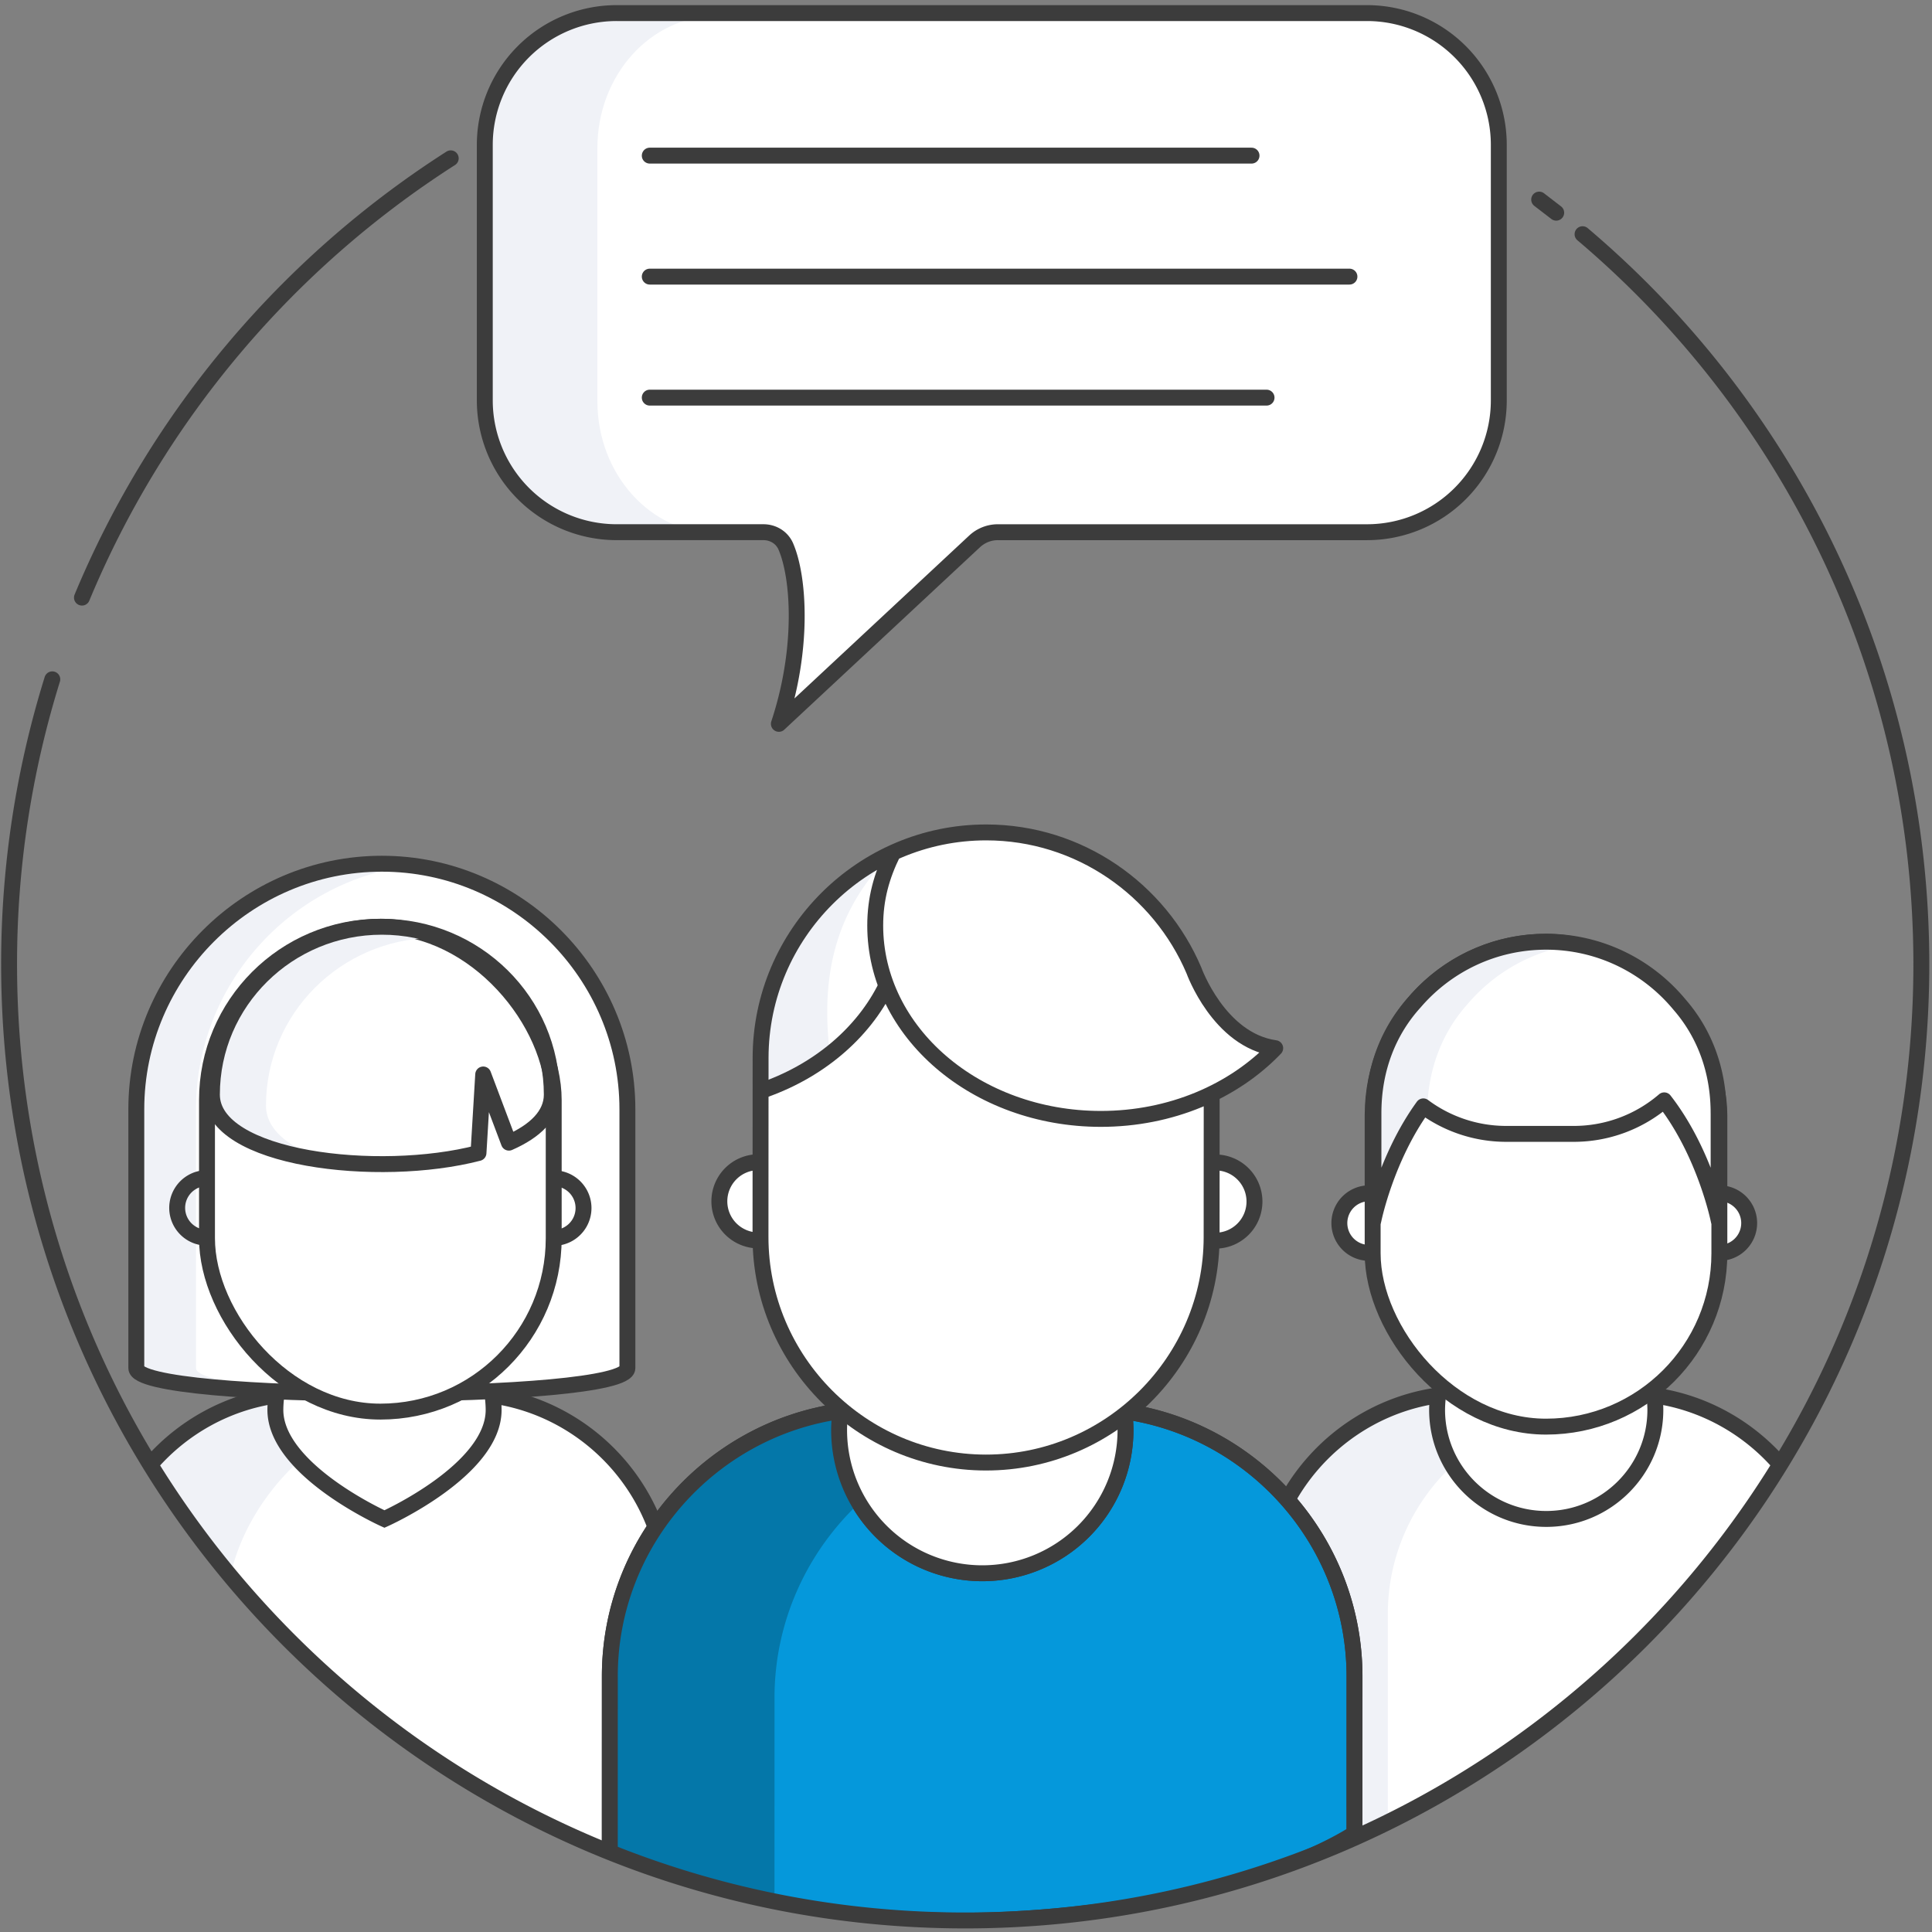 <svg xmlns="http://www.w3.org/2000/svg" xmlns:xlink="http://www.w3.org/1999/xlink" viewBox="0 0 85 85" xmlns:v="https://vecta.io/nano"><rect x="0" y="0" width="85" height="85" fill="#808080" stroke="none"/><style><![CDATA[.K{stroke:#3c3c3c}.L{stroke-width:.7}.M{fill:none}.N{fill:#fff}.O{stroke-linejoin:round}.P{fill:#f0f2f7}.Q{stroke-linecap:round}.R{stroke-miterlimit:10}]]></style><defs><clipPath id="A"><circle cx="42.454" cy="42.544" r="42.074" class="M"/></clipPath><path id="B" d="M5.997 60.191V48.802C5.997 42.861 10.859 38 16.8 38h0c5.942 0 10.803 4.861 10.803 10.803v11.388c0 1.495-21.606 1.495-21.606 0z"/><path id="C" d="M29.394 89.257l.002-18.962c.003-4.514-3.372-8.278-7.724-8.894a4.82 4.82 0 0 1 .046.631c-.001 2.652-4.804 4.799-4.804 4.799s-4.801-2.153-4.799-4.804a4.82 4.82 0 0 1 .046-.631c-4.352.611-7.731 4.371-7.734 8.885l-.002 18.962"/><path id="D" d="M75.611 48.97c0-1.917-.646-3.539-1.715-4.767-1.398-1.691-3.509-2.771-5.874-2.771h0c-2.312 0-4.381 1.03-5.779 2.655-1.13 1.241-1.817 2.905-1.817 4.883v4.706s.549-2.734 2.194-5a6.1 6.1 0 0 0 3.654 1.21h2.962a6.1 6.1 0 0 0 3.983-1.475c1.8 2.312 2.393 5.265 2.393 5.265V48.97z"/><path id="E" d="M80.505 89.253l.002-18.962c.003-4.514-3.372-8.278-7.724-8.894a4.82 4.82 0 0 1 .046.631c-.001 2.652-2.153 4.801-4.804 4.799s-4.801-2.153-4.799-4.804a4.82 4.82 0 0 1 .046-.631c-4.352.611-7.731 4.371-7.734 8.885l-.002 18.962"/><path id="F" d="M39.288 37.523c-.503 1.017-.781 2.017-.782 3.192-.003 4.698 4.438 8.508 9.919 8.512 3.094.002 5.858-1.211 7.679-3.112-2.479-.35-3.575-3.416-3.575-3.416-1.51-3.559-5.044-6.073-9.137-6.076h0c-5.458-.003-9.926 4.46-9.929 9.918l-.004 7.876c-.003 5.458 4.46 9.926 9.918 9.929h0c5.458.003 9.926-4.46 9.929-9.918l.003-6.23"/><path id="G" d="M34.572 24.042c.588 1.357.791 4.502-.305 7.804l8.612-8.028a1.5 1.5 0 0 1 1.024-.403h16.237a5.8 5.8 0 0 0 5.801-5.798V6.374A5.8 5.8 0 0 0 60.141.576H27.13a5.8 5.8 0 0 0-5.801 5.798v11.242a5.8 5.8 0 0 0 5.801 5.798h6.458c.427 0 .815.236.985.628z"/></defs><g clip-path="url(#A)"><g class="N"><path d="M72.782 61.398a4.82 4.82 0 0 1 .046.631c-.001 2.652-2.153 4.801-4.804 4.799s-4.801-2.153-4.799-4.804a4.82 4.82 0 0 1 .046-.631l9.511.005zm-51.11.004a4.82 4.82 0 0 1 .046.631c-.001 2.652-4.804 4.799-4.804 4.799s-4.801-2.153-4.799-4.804a4.82 4.82 0 0 1 .046-.631l9.511.005z"/><g class="K L O Q"><path d="M75.646 52.5a1.311 1.311 0 1 1-.001 2.622M60.237 52.5a1.311 1.311 0 1 0 .001 2.622"/></g><use xlink:href="#B"/></g><path d="M8.622 60.191V48.803c0-5.454 4.098-9.995 9.366-10.704-.471-.063-.95-.099-1.437-.099h0C10.61 38 5.749 42.861 5.749 48.803v11.388c0 .814 6.405 1.185 12.24 1.112-4.882-.061-9.366-.431-9.366-1.112z" class="P"/><g class="K L O"><use xlink:href="#B" class="M"/><g class="N"><rect x="9.107" y="40.772" width="15.254" height="21.333" rx="7.627"/></g></g><use xlink:href="#C" class="N"/><path d="M9.948 71.005c.001-2.568 1.345-4.981 3.09-6.62-.426-.718-.924-1.462-.924-2.357a4.82 4.82 0 0 1 .046-.631c-4.352.611-7.731 4.371-7.734 8.885l-.002 18.962 5.522.003.001-18.242z" class="P"/><g class="K L M R"><path d="M24.362 51.839a1.311 1.311 0 1 1-.001 2.622m-15.254-2.63a1.311 1.311 0 1 0-.001 2.622"/><use xlink:href="#C"/></g><path d="M11.702 48.641c0-4.034 3.276-7.311 7.343-7.382-.771-.265-1.599-.411-2.461-.411-4.129 0-7.477 3.306-7.477 7.385 0 1.751 2.756 2.749 5.901 2.996-1.923-.486-3.306-1.348-3.306-2.588z" class="P"/><g class="K L O"><path d="M24.277 48.157c0 .906-.738 1.611-1.887 2.115l-1.131-3-.208 3.454c-4.396 1.144-11.728.288-11.728-2.568 0-4.079 3.347-7.385 7.477-7.385s7.477 3.306 7.477 7.385z" class="M"/><g class="N"><rect x="60.391" y="41.433" width="15.254" height="21.333" rx="7.627"/></g></g><use xlink:href="#D" class="N"/><path d="M64.599 44.139a7.61 7.61 0 0 1 4.616-2.565c-.378-.058-.765-.091-1.159-.091h0c-2.312 0-4.381 1.03-5.779 2.655-1.13 1.241-1.817 2.905-1.817 4.883v4.706s.549-2.734 2.194-5l.137.094c.045-1.888.717-3.483 1.808-4.682z" class="P"/><use xlink:href="#E" class="N"/><path d="M61.059 71.001c.001-2.568 1.096-4.891 2.841-6.53a4.77 4.77 0 0 1-.675-2.448 4.82 4.82 0 0 1 .046-.631c-4.352.611-7.731 4.371-7.734 8.885l-.002 18.962 5.522.003.001-18.242z" class="P"/><g class="K L"><g class="M"><use xlink:href="#E" class="R"/><use xlink:href="#D" class="O"/></g><path d="M59.591 80.659l.002-6.897c.003-5.923-4.425-10.862-10.135-11.67.036.272.06.546.06.828a6.3 6.3 0 1 1-12.601-.007c0-.281.025-.556.061-.828-5.711.801-10.145 5.735-10.148 11.659l-.002 7.747s7.115 3.489 17.592 2.958 15.172-3.789 15.172-3.789z" fill="#0598db" class="R"/></g><path d="M49.458 62.092c.036.272.06.546.06.828a6.3 6.3 0 1 1-12.601-.007c0-.281.025-.556.061-.828l12.48.007z" class="N"/><path d="M34.075 74.693c.002-3.369 1.439-6.417 3.727-8.568a6.26 6.26 0 0 1-.885-3.212c0-.281.025-.556.061-.828-5.711.801-10.145 5.735-10.148 11.659l-.002 7.747 7.246 2.165.002-8.962z" fill="#0477a9"/><path d="M59.591 95.339l.002-21.577c.003-5.923-4.425-10.862-10.135-11.67.036.272.06.546.06.828a6.3 6.3 0 1 1-12.601-.007c0-.281.025-.556.061-.828-5.711.801-10.145 5.735-10.148 11.659l-.002 21.577" class="K L M R"/><g class="N"><use xlink:href="#F"/><g class="K L O Q"><path d="M53.43 51.143a1.721 1.721 0 1 1-.002 3.441m-20.016-3.452a1.721 1.721 0 1 0-.002 3.441"/></g></g><path d="M39.158 37.613c-3.357 1.561-5.694 5.105-5.697 10.344l3.065-1.462c-.527-4.12.563-6.742 2.632-8.882z" class="P"/><g class="K L M"><path d="M39.002 43.359c-1.034 2.12-3.041 3.804-5.542 4.643" class="R"/><use xlink:href="#F" class="O Q"/></g></g><g class="K L M O Q"><path d="M3.606 26.292c3.318-7.981 9.023-14.72 16.224-19.326m49.796 3.338c9.117 7.716 14.905 19.244 14.905 32.123 0 23.232-18.833 42.065-42.065 42.065S.4 65.659.4 42.427a42.05 42.05 0 0 1 1.901-12.539"/><path d="M67.717 8.781l.75.577"/></g><use xlink:href="#G" class="N"/><path d="M31.524.704c-2.894 0-5.241 2.599-5.241 5.806V17.66c0 3.206 2.346 5.806 5.241 5.806h-4.871c-2.894 0-5.241-2.599-5.241-5.806V6.51c0-3.504 3.305-5.806 5.241-5.806h4.871z" class="P"/><g class="K L M O"><use xlink:href="#G"/><path d="M55.062 6.847H28.587M59.37 12.17H28.587m27.136 5.324H28.587" class="Q"/></g></svg>